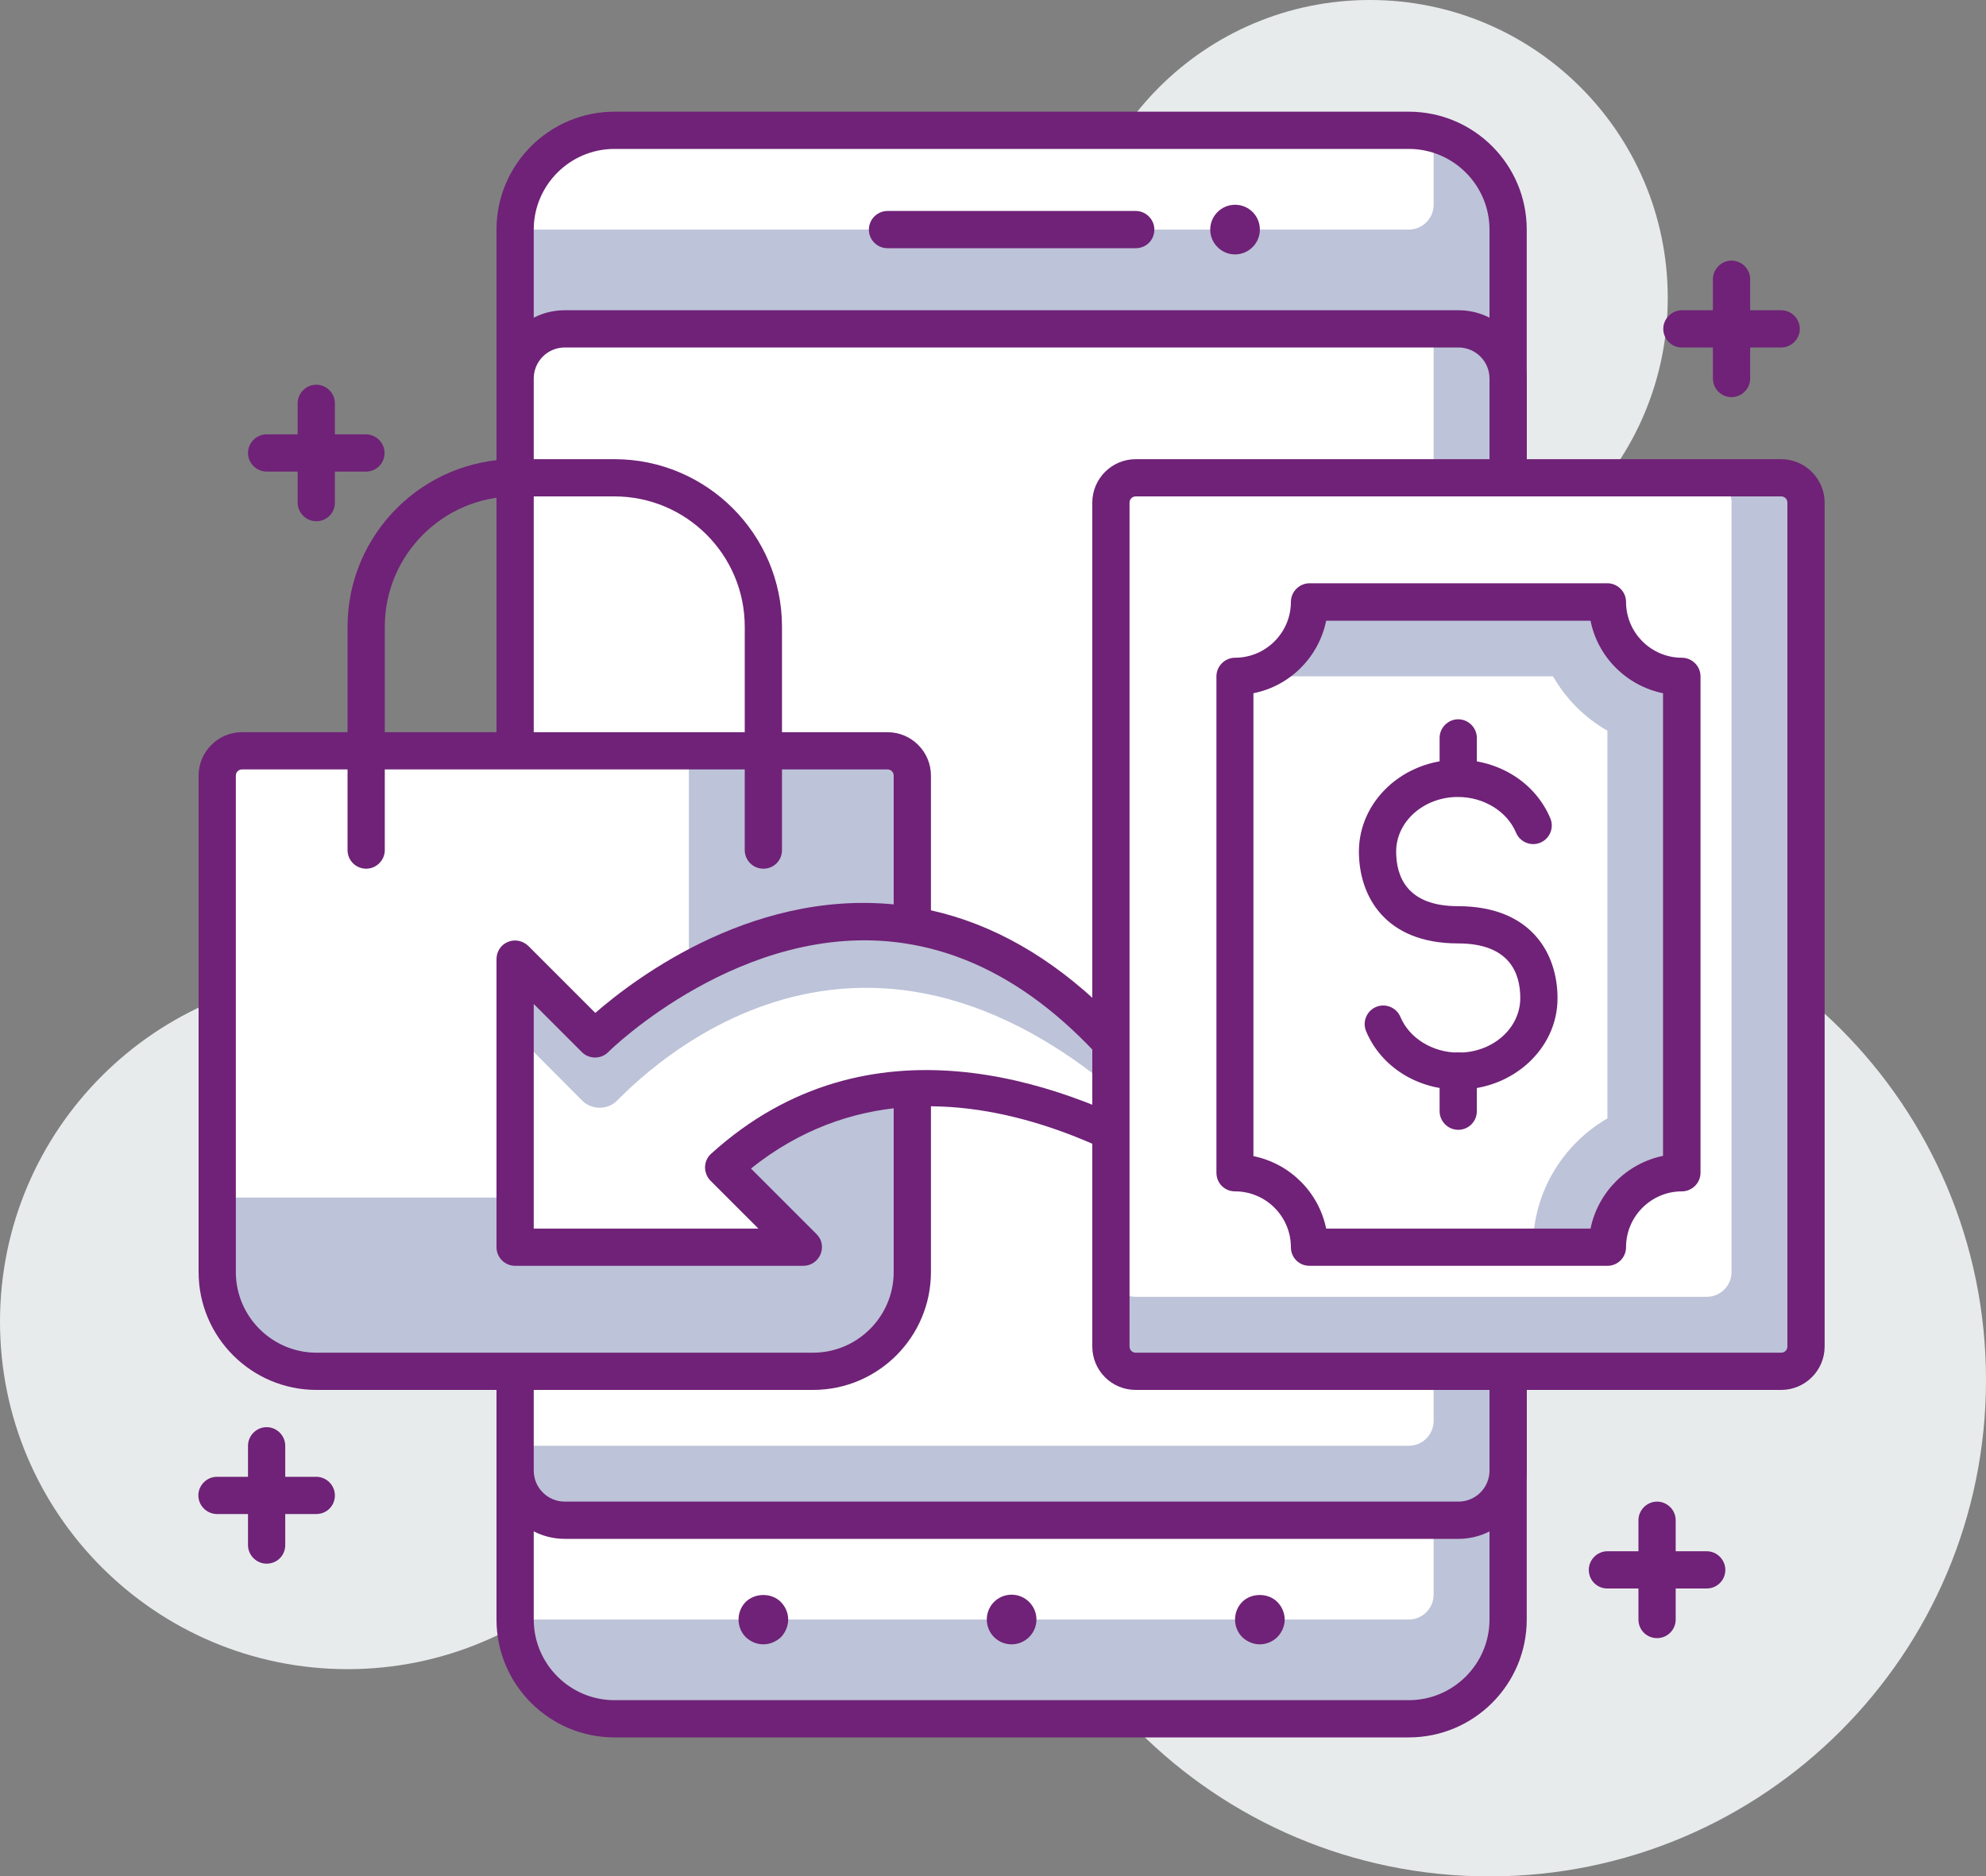 <?xml version="1.0" encoding="utf-8"?>
<!-- Generator: Adobe Illustrator 23.0.1, SVG Export Plug-In . SVG Version: 6.00 Build 0)  -->
<svg version="1.1" id="Layer_1" xmlns="http://www.w3.org/2000/svg" xmlns:xlink="http://www.w3.org/1999/xlink" x="0px" y="0px"
	 viewBox="0 0 80 75.6" style="enable-background:new 0 0 80 75.6;" xml:space="preserve">
<rect x="0" y="0" width="80" height="75.6" fill="#808080" stroke="none"/>
<style type="text/css">
	.st0{clip-path:url(#SVGID_2_);fill:#E8EBEC;}
	.st1{clip-path:url(#SVGID_2_);fill:#BDC3D8;}
	.st2{clip-path:url(#SVGID_2_);fill:#FFFFFF;}
	.st3{clip-path:url(#SVGID_2_);fill:#6F2277;}
</style>
<g>
	<defs>
		<rect id="SVGID_1_" y="0" width="80" height="75.6"/>
	</defs>
	<clipPath id="SVGID_2_">
		<use xlink:href="#SVGID_1_"  style="overflow:visible;"/>
	</clipPath>
	<path class="st0" d="M28,53.25c0,7.73-6.27,14-14,14c-7.73,0-14-6.27-14-14c0-7.73,6.27-14,14-14C21.73,39.25,28,45.52,28,53.25"/>
	<path class="st0" d="M67.18,12c0,6.63-5.37,12-12,12c-6.63,0-12-5.37-12-12c0-6.63,5.37-12,12-12C61.81,0,67.18,5.37,67.18,12"/>
	<path class="st0" d="M80,55.6c0,11.04-8.95,20-20,20s-20-8.96-20-20c0-11.05,8.95-20,20-20S80,44.55,80,55.6"/>
	<path class="st1" d="M56.75,5.25h-32c-2.21,0-4,1.79-4,4v56c0,2.21,1.79,4,4,4h32c2.21,0,4-1.79,4-4v-56
		C60.75,7.04,58.96,5.25,56.75,5.25"/>
	<path class="st2" d="M57.75,61.25h-37v4h36c0.55,0,1-0.45,1-1V61.25z"/>
	<path class="st2" d="M57.75,5.25h-33c-2.21,0-4,1.79-4,4h36c0.55,0,1-0.45,1-1V5.25z"/>
	<path class="st3" d="M56.75,70h-32C22.13,70,20,67.87,20,65.25v-56c0-2.62,2.13-4.75,4.75-4.75h32c2.62,0,4.75,2.13,4.75,4.75v56
		C61.5,67.87,59.37,70,56.75,70 M24.75,6c-1.79,0-3.25,1.46-3.25,3.25v56c0,1.79,1.46,3.25,3.25,3.25h32c1.79,0,3.25-1.46,3.25-3.25
		v-56C60,7.46,58.54,6,56.75,6H24.75z"/>
	<path class="st1" d="M58.75,13.25h-36c-1.1,0-2,0.9-2,2v44c0,1.1,0.9,2,2,2h36c1.1,0,2-0.9,2-2v-44
		C60.75,14.15,59.86,13.25,58.75,13.25"/>
	<path class="st2" d="M57.75,13.25h-35c-1.1,0-2,0.9-2,2v43h36c0.55,0,1-0.45,1-1V13.25z"/>
	<path class="st3" d="M58.75,62h-36C21.24,62,20,60.77,20,59.25v-44c0-1.52,1.23-2.75,2.75-2.75h36c1.52,0,2.75,1.23,2.75,2.75v44
		C61.5,60.77,60.27,62,58.75,62 M22.75,14c-0.69,0-1.25,0.56-1.25,1.25v44c0,0.69,0.56,1.25,1.25,1.25h36
		c0.69,0,1.25-0.56,1.25-1.25v-44c0-0.69-0.56-1.25-1.25-1.25H22.75z"/>
	<path class="st3" d="M45.75,10h-10C35.34,10,35,9.67,35,9.25c0-0.41,0.34-0.75,0.75-0.75h10c0.41,0,0.75,0.34,0.75,0.75
		C46.5,9.67,46.17,10,45.75,10"/>
	<path class="st3" d="M30.75,66.25c-0.27,0-0.52-0.11-0.71-0.29c-0.19-0.19-0.29-0.45-0.29-0.71c0-0.26,0.1-0.52,0.29-0.71
		c0.38-0.37,1.04-0.37,1.41,0c0.19,0.19,0.3,0.45,0.3,0.71c0,0.26-0.11,0.52-0.29,0.71C31.27,66.14,31.01,66.25,30.75,66.25"/>
	<path class="st3" d="M39.75,65.25c0-0.55,0.44-1,1-1c0.55,0,1,0.45,1,1c0,0.55-0.45,1-1,1C40.19,66.25,39.75,65.8,39.75,65.25"/>
	<path class="st3" d="M50.75,66.25c-0.27,0-0.52-0.11-0.71-0.29c-0.19-0.19-0.29-0.45-0.29-0.71c0-0.26,0.1-0.52,0.29-0.71
		c0.37-0.37,1.04-0.37,1.41,0c0.19,0.19,0.3,0.45,0.3,0.71c0,0.26-0.11,0.52-0.3,0.71C51.27,66.14,51.01,66.25,50.75,66.25"/>
	<path class="st3" d="M50.75,9.25c0,0.55-0.45,1-1,1c-0.55,0-1-0.45-1-1c0-0.55,0.45-1,1-1C50.31,8.25,50.75,8.7,50.75,9.25"/>
	<path class="st1" d="M35.75,30.25h-26c-0.55,0-1,0.45-1,1v20c0,2.21,1.79,4,4,4h20c2.21,0,4-1.79,4-4v-20
		C36.75,30.7,36.3,30.25,35.75,30.25"/>
	<path class="st2" d="M27.75,30.25h-18c-0.55,0-1,0.45-1,1v17h19V30.25z"/>
	<path class="st3" d="M32.75,56h-20C10.13,56,8,53.87,8,51.25v-20c0-0.96,0.78-1.75,1.75-1.75h26c0.97,0,1.75,0.79,1.75,1.75v20
		C37.5,53.87,35.37,56,32.75,56 M9.75,31c-0.14,0-0.25,0.11-0.25,0.25v20c0,1.79,1.46,3.25,3.25,3.25h20c1.79,0,3.25-1.46,3.25-3.25
		v-20c0-0.14-0.11-0.25-0.25-0.25H9.75z"/>
	<path class="st3" d="M30.75,35C30.34,35,30,34.67,30,34.25v-9c0-2.9-2.36-5.25-5.25-5.25h-4c-2.89,0-5.25,2.35-5.25,5.25v9
		c0,0.41-0.34,0.75-0.75,0.75C14.34,35,14,34.67,14,34.25v-9c0-3.72,3.03-6.75,6.75-6.75h4c3.72,0,6.75,3.03,6.75,6.75v9
		C31.5,34.67,31.17,35,30.75,35"/>
	<path class="st1" d="M49.03,48.15C38,27.83,23.96,41.85,23.96,41.85l-3.21-3.21v11.61h11.61l-3.21-3.21
		C37.75,39.25,49.03,48.15,49.03,48.15"/>
	<path class="st2" d="M49.03,48.15c-11.91-14.32-21.57-6.45-24.16-3.82c-0.39,0.4-1.03,0.4-1.42,0.01l-2.69-2.7v8.61h11.61
		l-3.21-3.21C37.75,39.25,49.03,48.15,49.03,48.15"/>
	<path class="st3" d="M20.75,51c-0.2,0-0.39-0.08-0.53-0.22C20.08,50.64,20,50.45,20,50.25V38.64c0-0.3,0.18-0.58,0.46-0.69
		c0.28-0.12,0.6-0.05,0.82,0.16l2.7,2.7c1.62-1.41,6.59-5.18,12.61-4.3c5.03,0.73,9.44,4.53,13.1,11.28c0.17,0.31,0.1,0.7-0.17,0.93
		c-0.27,0.23-0.67,0.24-0.95,0.02c-0.43-0.34-10.38-8.01-18.32-1.66l2.64,2.64c0.22,0.21,0.28,0.54,0.16,0.82
		C32.93,50.82,32.66,51,32.36,51L20.75,51z M21.5,40.45v9.05l9.05,0l-1.93-1.93c-0.14-0.14-0.22-0.34-0.22-0.55
		c0.01-0.21,0.09-0.4,0.25-0.54c6.35-5.75,14.1-2.86,18.13-0.66c-3.06-4.63-6.54-7.26-10.39-7.82c-6.45-0.95-11.84,4.33-11.89,4.39
		c-0.29,0.29-0.77,0.29-1.06,0L21.5,40.45z"/>
	<path class="st1" d="M71.75,19.25h-26c-0.55,0-1,0.45-1,1v34c0,0.55,0.45,1,1,1h26c0.55,0,1-0.45,1-1v-34
		C72.75,19.7,72.3,19.25,71.75,19.25"/>
	<path class="st2" d="M68.75,19.25h-23c-0.55,0-1,0.45-1,1v31c0,0.55,0.45,1,1,1h23c0.55,0,1-0.45,1-1v-31
		C69.75,19.7,69.3,19.25,68.75,19.25"/>
	<path class="st3" d="M71.75,56h-26C44.78,56,44,55.22,44,54.25v-34c0-0.96,0.78-1.75,1.75-1.75h26c0.96,0,1.75,0.79,1.75,1.75v34
		C73.5,55.22,72.71,56,71.75,56 M45.75,20c-0.14,0-0.25,0.11-0.25,0.25v34c0,0.14,0.11,0.25,0.25,0.25h26
		c0.14,0,0.25-0.11,0.25-0.25v-34c0-0.14-0.11-0.25-0.25-0.25H45.75z"/>
	<path class="st1" d="M64.75,24.25h-12c0,1.66-1.34,3-3,3v20c1.66,0,3,1.34,3,3h12c0-1.66,1.34-3,3-3v-20
		C66.09,27.25,64.75,25.91,64.75,24.25"/>
	<path class="st2" d="M62.56,27.25H49.75v20c1.66,0,3,1.34,3,3h9c0-2.22,1.21-4.15,3-5.19V29.44
		C63.84,28.92,63.08,28.16,62.56,27.25"/>
	<path class="st3" d="M64.75,51h-12C52.33,51,52,50.67,52,50.25c0-1.24-1.01-2.25-2.25-2.25C49.33,48,49,47.67,49,47.25v-20
		c0-0.41,0.34-0.75,0.75-0.75c1.24,0,2.25-1.01,2.25-2.25c0-0.41,0.34-0.75,0.75-0.75h12c0.41,0,0.75,0.34,0.75,0.75
		c0,1.24,1.01,2.25,2.25,2.25c0.41,0,0.75,0.34,0.75,0.75v20c0,0.41-0.34,0.75-0.75,0.75c-1.24,0-2.25,1.01-2.25,2.25
		C65.5,50.67,65.16,51,64.75,51 M53.42,49.5h10.65c0.3-1.47,1.46-2.63,2.92-2.93V27.93c-1.47-0.3-2.63-1.46-2.92-2.92H53.42
		c-0.3,1.47-1.46,2.63-2.93,2.92v18.65C51.96,46.88,53.12,48.03,53.42,49.5"/>
	<path class="st3" d="M58.75,43.9c-1.66,0-3.12-0.92-3.72-2.35c-0.16-0.38,0.02-0.82,0.4-0.98c0.38-0.16,0.82,0.02,0.98,0.4
		c0.36,0.86,1.3,1.44,2.34,1.44c1.38,0,2.49-0.98,2.49-2.2c0-1-0.43-2.2-2.51-2.2c-2.94,0-3.99-1.91-3.99-3.7
		c0-2.04,1.79-3.7,3.99-3.7c1.66,0,3.12,0.93,3.72,2.36c0.16,0.38-0.02,0.82-0.4,0.98c-0.38,0.16-0.82-0.02-0.98-0.4
		c-0.36-0.86-1.3-1.44-2.34-1.44c-1.38,0-2.49,0.99-2.49,2.2c0,1,0.43,2.2,2.49,2.2c2.95,0,4.01,1.91,4.01,3.7
		C62.75,42.24,60.95,43.9,58.75,43.9"/>
	<path class="st3" d="M58.74,32.1c-0.41,0-0.75-0.34-0.75-0.75v-1.62c0-0.41,0.34-0.75,0.75-0.75c0.41,0,0.75,0.34,0.75,0.75v1.62
		C59.49,31.77,59.16,32.1,58.74,32.1"/>
	<path class="st3" d="M58.74,45.52c-0.41,0-0.75-0.34-0.75-0.75v-1.62c0-0.41,0.34-0.75,0.75-0.75c0.41,0,0.75,0.34,0.75,0.75v1.62
		C59.49,45.18,59.16,45.52,58.74,45.52"/>
	<path class="st3" d="M71.75,14h-4C67.33,14,67,13.66,67,13.25c0-0.41,0.34-0.75,0.75-0.75h4c0.41,0,0.75,0.34,0.75,0.75
		C72.5,13.66,72.16,14,71.75,14"/>
	<path class="st3" d="M69.75,16C69.33,16,69,15.66,69,15.25v-4c0-0.41,0.34-0.75,0.75-0.75c0.41,0,0.75,0.34,0.75,0.75v4
		C70.5,15.66,70.16,16,69.75,16"/>
	<path class="st3" d="M68.75,64h-4C64.33,64,64,63.67,64,63.25c0-0.41,0.34-0.75,0.75-0.75h4c0.41,0,0.75,0.34,0.75,0.75
		C69.5,63.67,69.16,64,68.75,64"/>
	<path class="st3" d="M66.75,66C66.33,66,66,65.67,66,65.25v-4c0-0.41,0.34-0.75,0.75-0.75c0.41,0,0.75,0.34,0.75,0.75v4
		C67.5,65.67,67.16,66,66.75,66"/>
	<path class="st3" d="M12.74,61h-4c-0.41,0-0.75-0.34-0.75-0.75c0-0.41,0.34-0.75,0.75-0.75h4c0.41,0,0.75,0.34,0.75,0.75
		C13.49,60.67,13.16,61,12.74,61"/>
	<path class="st3" d="M10.74,63c-0.41,0-0.75-0.34-0.75-0.75v-4c0-0.41,0.34-0.75,0.75-0.75c0.41,0,0.75,0.34,0.75,0.75v4
		C11.49,62.67,11.16,63,10.74,63"/>
	<path class="st3" d="M14.74,19h-4c-0.41,0-0.75-0.34-0.75-0.75c0-0.41,0.34-0.75,0.75-0.75h4c0.41,0,0.75,0.34,0.75,0.75
		C15.49,18.67,15.16,19,14.74,19"/>
	<path class="st3" d="M12.74,21c-0.41,0-0.75-0.34-0.75-0.75v-4c0-0.41,0.34-0.75,0.75-0.75c0.41,0,0.75,0.34,0.75,0.75v4
		C13.49,20.67,13.16,21,12.74,21"/>
</g>
</svg>
